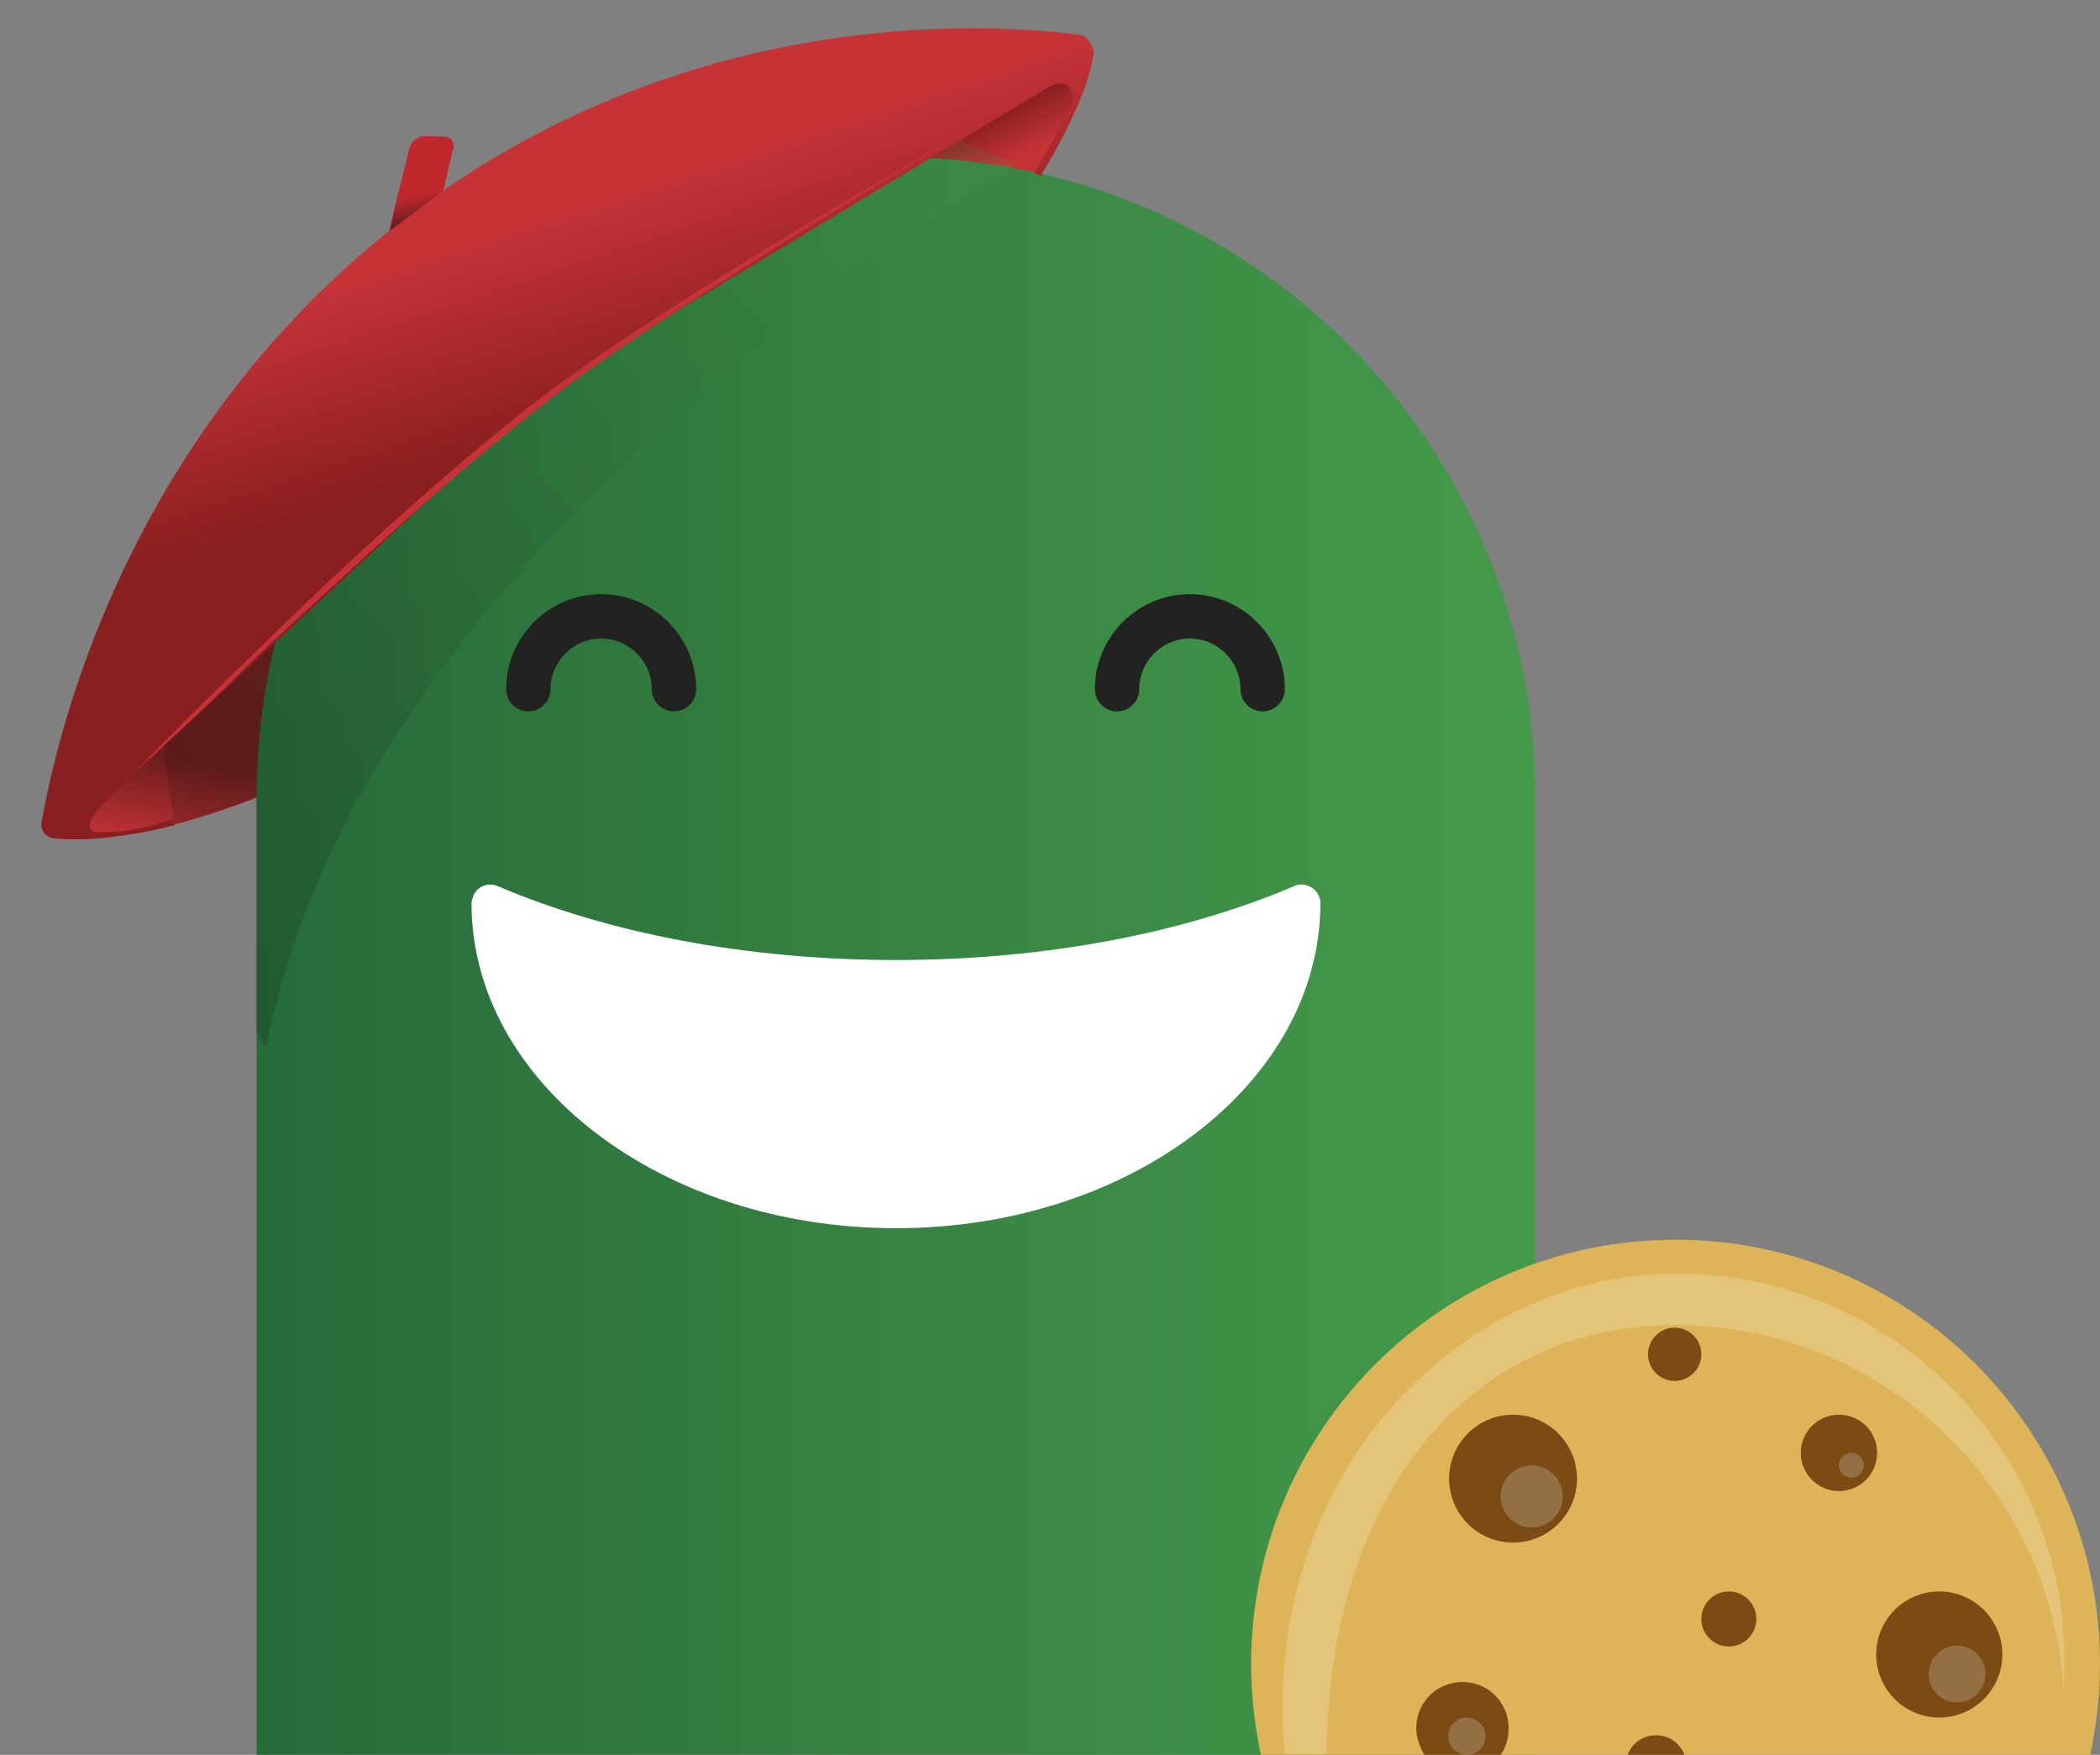 <?xml version="1.0" encoding="utf-8"?>
<!-- Generator: Adobe Illustrator 23.0.6, SVG Export Plug-In . SVG Version: 6.00 Build 0)  -->
<svg version="1.1" id="Capa_1" xmlns="http://www.w3.org/2000/svg" xmlns:xlink="http://www.w3.org/1999/xlink" x="0px" y="0px"
	 viewBox="0 0 236.5 197.6" style="enable-background:new 0 0 236.5 197.6;" xml:space="preserve">
<rect x="0" y="0" width="236.5" height="197.6" fill="#808080" stroke="none"/>
<style type="text/css">
	.st0{fill:url(#SVGID_1_);}
	.st1{fill:url(#SVGID_2_);}
	.st2{fill:url(#SVGID_3_);}
	.st3{fill:#C0282E;}
	.st4{opacity:0.15;fill:url(#SVGID_4_);enable-background:new    ;}
	.st5{fill:url(#SVGID_5_);}
	.st6{fill:#C63337;}
	.st7{fill:url(#SVGID_6_);}
	.st8{fill:#DDB558;}
	.st9{opacity:0.2;fill:#FFFFFF;enable-background:new    ;}
	.st10{fill:#7B4B15;}
	.st11{fill:#FFFFFF;}
	.st12{fill:none;stroke:#222221;stroke-width:5;stroke-linecap:round;stroke-miterlimit:10;}
</style>
<g>
	
		<linearGradient id="SVGID_1_" gradientUnits="userSpaceOnUse" x1="59.041" y1="555.367" x2="61.53" y2="560.346" gradientTransform="matrix(1 0 0 1 0 -515.887)">
		<stop  offset="0" style="stop-color:#8A1F21"/>
		<stop  offset="1" style="stop-color:#C63337"/>
	</linearGradient>
	<path class="st0" d="M5.6,94.3c0,0,20.8,4.8,68.5-31.3s48.7-57.5,48.7-57.5L56.4,38.1L5.6,94.3z"/>
	
		<linearGradient id="SVGID_2_" gradientUnits="userSpaceOnUse" x1="27.526" y1="602.834" x2="25.476" y2="613.344" gradientTransform="matrix(1 0 0 1 0 -515.887)">
		<stop  offset="0" style="stop-color:#6B1D1E"/>
		<stop  offset="1" style="stop-color:#C63337"/>
	</linearGradient>
	<path class="st1" d="M28.2,69.4L5.6,94.3c0,0,13.6,3.1,43.8-14.6L28.2,69.4z"/>
	<linearGradient id="SVGID_3_" gradientUnits="userSpaceOnUse" x1="28.866" y1="107.654" x2="172.866" y2="107.654">
		<stop  offset="0" style="stop-color:#276A3A"/>
		<stop  offset="1" style="stop-color:#459B4A"/>
	</linearGradient>
	<path class="st2" d="M100.9,17.7L100.9,17.7c-39.8,0-72,32.2-72,72v107.9h144V89.7C172.9,49.9,140.7,17.7,100.9,17.7z"/>
	<path class="st3" d="M48.7,26.7l-5-0.2l2.4-9.8c0.2-0.8,1-1.4,1.8-1.4l2,0.1c0.7-0.1,1.2,0.4,1.2,1.1c0,0.2,0,0.3-0.1,0.4
		L48.7,26.7z"/>
	<linearGradient id="SVGID_4_" gradientUnits="userSpaceOnUse" x1="15.849" y1="93.215" x2="96.092" y2="13.168">
		<stop  offset="0" style="stop-color:#030303"/>
		<stop  offset="1" style="stop-color:#459B4A"/>
	</linearGradient>
	<path class="st4" d="M111,17.1c-8.7-4.1-14.9-4.9-25.1-4.9c-37.3,0-67.6,30.3-67.6,67.6c0,4.1,0.5,8.5,1.4,13
		c2.3-0.6,5.9-1.7,9.1-3.1v26.4c0.4,0.6,0.8,1.2,1.2,1.8c11-57.6,83.1-98,84.4-99.5L111,17.1z"/>
	
		<linearGradient id="SVGID_5_" gradientUnits="userSpaceOnUse" x1="63.405" y1="564.089" x2="55.994" y2="541.693" gradientTransform="matrix(1 0 0 1 0 -515.887)">
		<stop  offset="0" style="stop-color:#8A1F21"/>
		<stop  offset="1" style="stop-color:#C63337"/>
	</linearGradient>
	<path class="st5" d="M121.5,3.9c-12-1.5-45-2.8-75.5,20.4S6.9,80.1,4.7,92.5c-0.2,0.7,0.2,1.5,1,1.8l0,0c0.2,0.1,0.5,0.1,0.7,0.1
		c0.3,0,0.7,0.1,1.1,0.1l0,0h0.7h1.3c3.4-0.2,6.9-0.7,10.2-1.6l-0.2-0.7c-2.6,1-5.4,1.5-8.1,1.5c-2.6,0.1-0.8-2.2,0.7-3.7l0.4-0.4
		l35-32.6c9.1-8.5,19-16,29.6-22.5l41-24.7l0.2-0.1l0.2-0.1c1.5-0.7,2.5,0.4,2.3,1.6c-0.2,1.2-4.3,8.3-4.3,8.3l0.7,0.3
		c3.9-6.4,5.1-10.2,5.5-11.6c0.2-0.8,0.4-1.6,0.5-2.4C122.9,4.8,122.4,4,121.5,3.9C121.6,3.9,121.5,3.9,121.5,3.9z"/>
	<path class="st6" d="M15.2,86.9c3.6-3.7,7.2-7.3,10.9-10.9c3.7-3.6,7.4-7.2,11.1-10.7c7.5-7,15.1-13.8,23.3-20.2
		c4.1-3.1,8.3-6,12.6-8.8c4.3-2.8,8.6-5.5,13-8.2c4.4-2.7,8.8-5.3,13.3-7.9s8.9-5,13.4-7.6c-4.5,2.6-8.9,5.2-13.3,7.8
		c-4.4,2.7-8.8,5.3-13.1,8.1c-4.3,2.7-8.7,5.5-12.9,8.3c-4.2,2.8-8.5,5.7-12.5,8.9c-8.1,6.3-15.8,13.2-23.3,20.1
		c-3.8,3.5-7.6,6.9-11.2,10.5S19,83.4,15.2,86.9z"/>
	
		<linearGradient id="SVGID_6_" gradientUnits="userSpaceOnUse" x1="47.397" y1="540.627" x2="46.771" y2="537.812" gradientTransform="matrix(1 0 0 1 0 -515.887)">
		<stop  offset="0" style="stop-color:#6B1D1E"/>
		<stop  offset="0.41" style="stop-color:#8F2225"/>
		<stop  offset="1" style="stop-color:#C0282E"/>
	</linearGradient>
	<polygon class="st7" points="44.8,21.8 50.2,20.3 49.9,21.5 43.9,26 	"/>
	<path class="st8" d="M235.4,197.6c0.7-3.3,1.1-6.7,1.1-10.2c0-26.4-21.4-47.8-47.8-47.8s-47.8,21.4-47.8,47.8
		c0,3.5,0.4,6.9,1.1,10.2H235.4z"/>
	<path class="st9" d="M188.7,143.4c-24.3,0-46.9,22.8-44,54.1h4.7c0.2-29.3,16.2-48.3,39.2-48.3c23.3,0,42.4,18.1,43.8,41.1
		c0.1-1,0.1-1.9,0.1-2.9C232.7,163.1,213,143.4,188.7,143.4z"/>
	<g>
		<g>
			<circle class="st10" cx="170.4" cy="166.5" r="7.2"/>
			<circle class="st10" cx="218.4" cy="186.3" r="7.1"/>
			<circle class="st10" cx="207.1" cy="163.6" r="4.3"/>
			<circle class="st10" cx="188.6" cy="152.5" r="3"/>
			<circle class="st10" cx="194.7" cy="182.3" r="3.1"/>
			<path class="st10" d="M189.7,197.6c-0.5-1.3-1.7-2.2-3.2-2.2s-2.7,0.9-3.2,2.2H189.7z"/>
			<path class="st10" d="M169,197.6c0.6-0.8,0.9-1.9,0.9-3c0-2.9-2.3-5.2-5.2-5.2s-5.2,2.3-5.2,5.2c0,1.1,0.4,2.1,0.9,3H169z"/>
		</g>
		<g>
			<circle class="st9" cx="208.5" cy="165" r="1.4"/>
			<circle class="st9" cx="172.5" cy="168.5" r="3.5"/>
			<circle class="st9" cx="165.2" cy="195.5" r="2.1"/>
			<circle class="st9" cx="220.4" cy="188.5" r="3.2"/>
		</g>
	</g>
	<path class="st11" d="M100.9,108.1c-17,0-32.6-3.1-44.8-8.3c-1.1-0.5-2.4,0-2.8,1.1c-0.1,0.3-0.2,0.5-0.2,0.8l0,0
		c0,20.2,21.4,36.6,47.8,36.6s47.8-16.4,47.8-36.6l0,0c0-1.2-1-2.1-2.2-2.1c-0.3,0-0.6,0.1-0.8,0.2
		C133.5,105,117.9,108.1,100.9,108.1z"/>
	<g>
		<path class="st12" d="M59.5,77.6c0-4.5,3.7-8.2,8.2-8.2s8.2,3.7,8.2,8.2"/>
		<path class="st12" d="M125.8,77.6c0-4.5,3.7-8.2,8.2-8.2s8.2,3.7,8.2,8.2"/>
	</g>
</g>
</svg>
